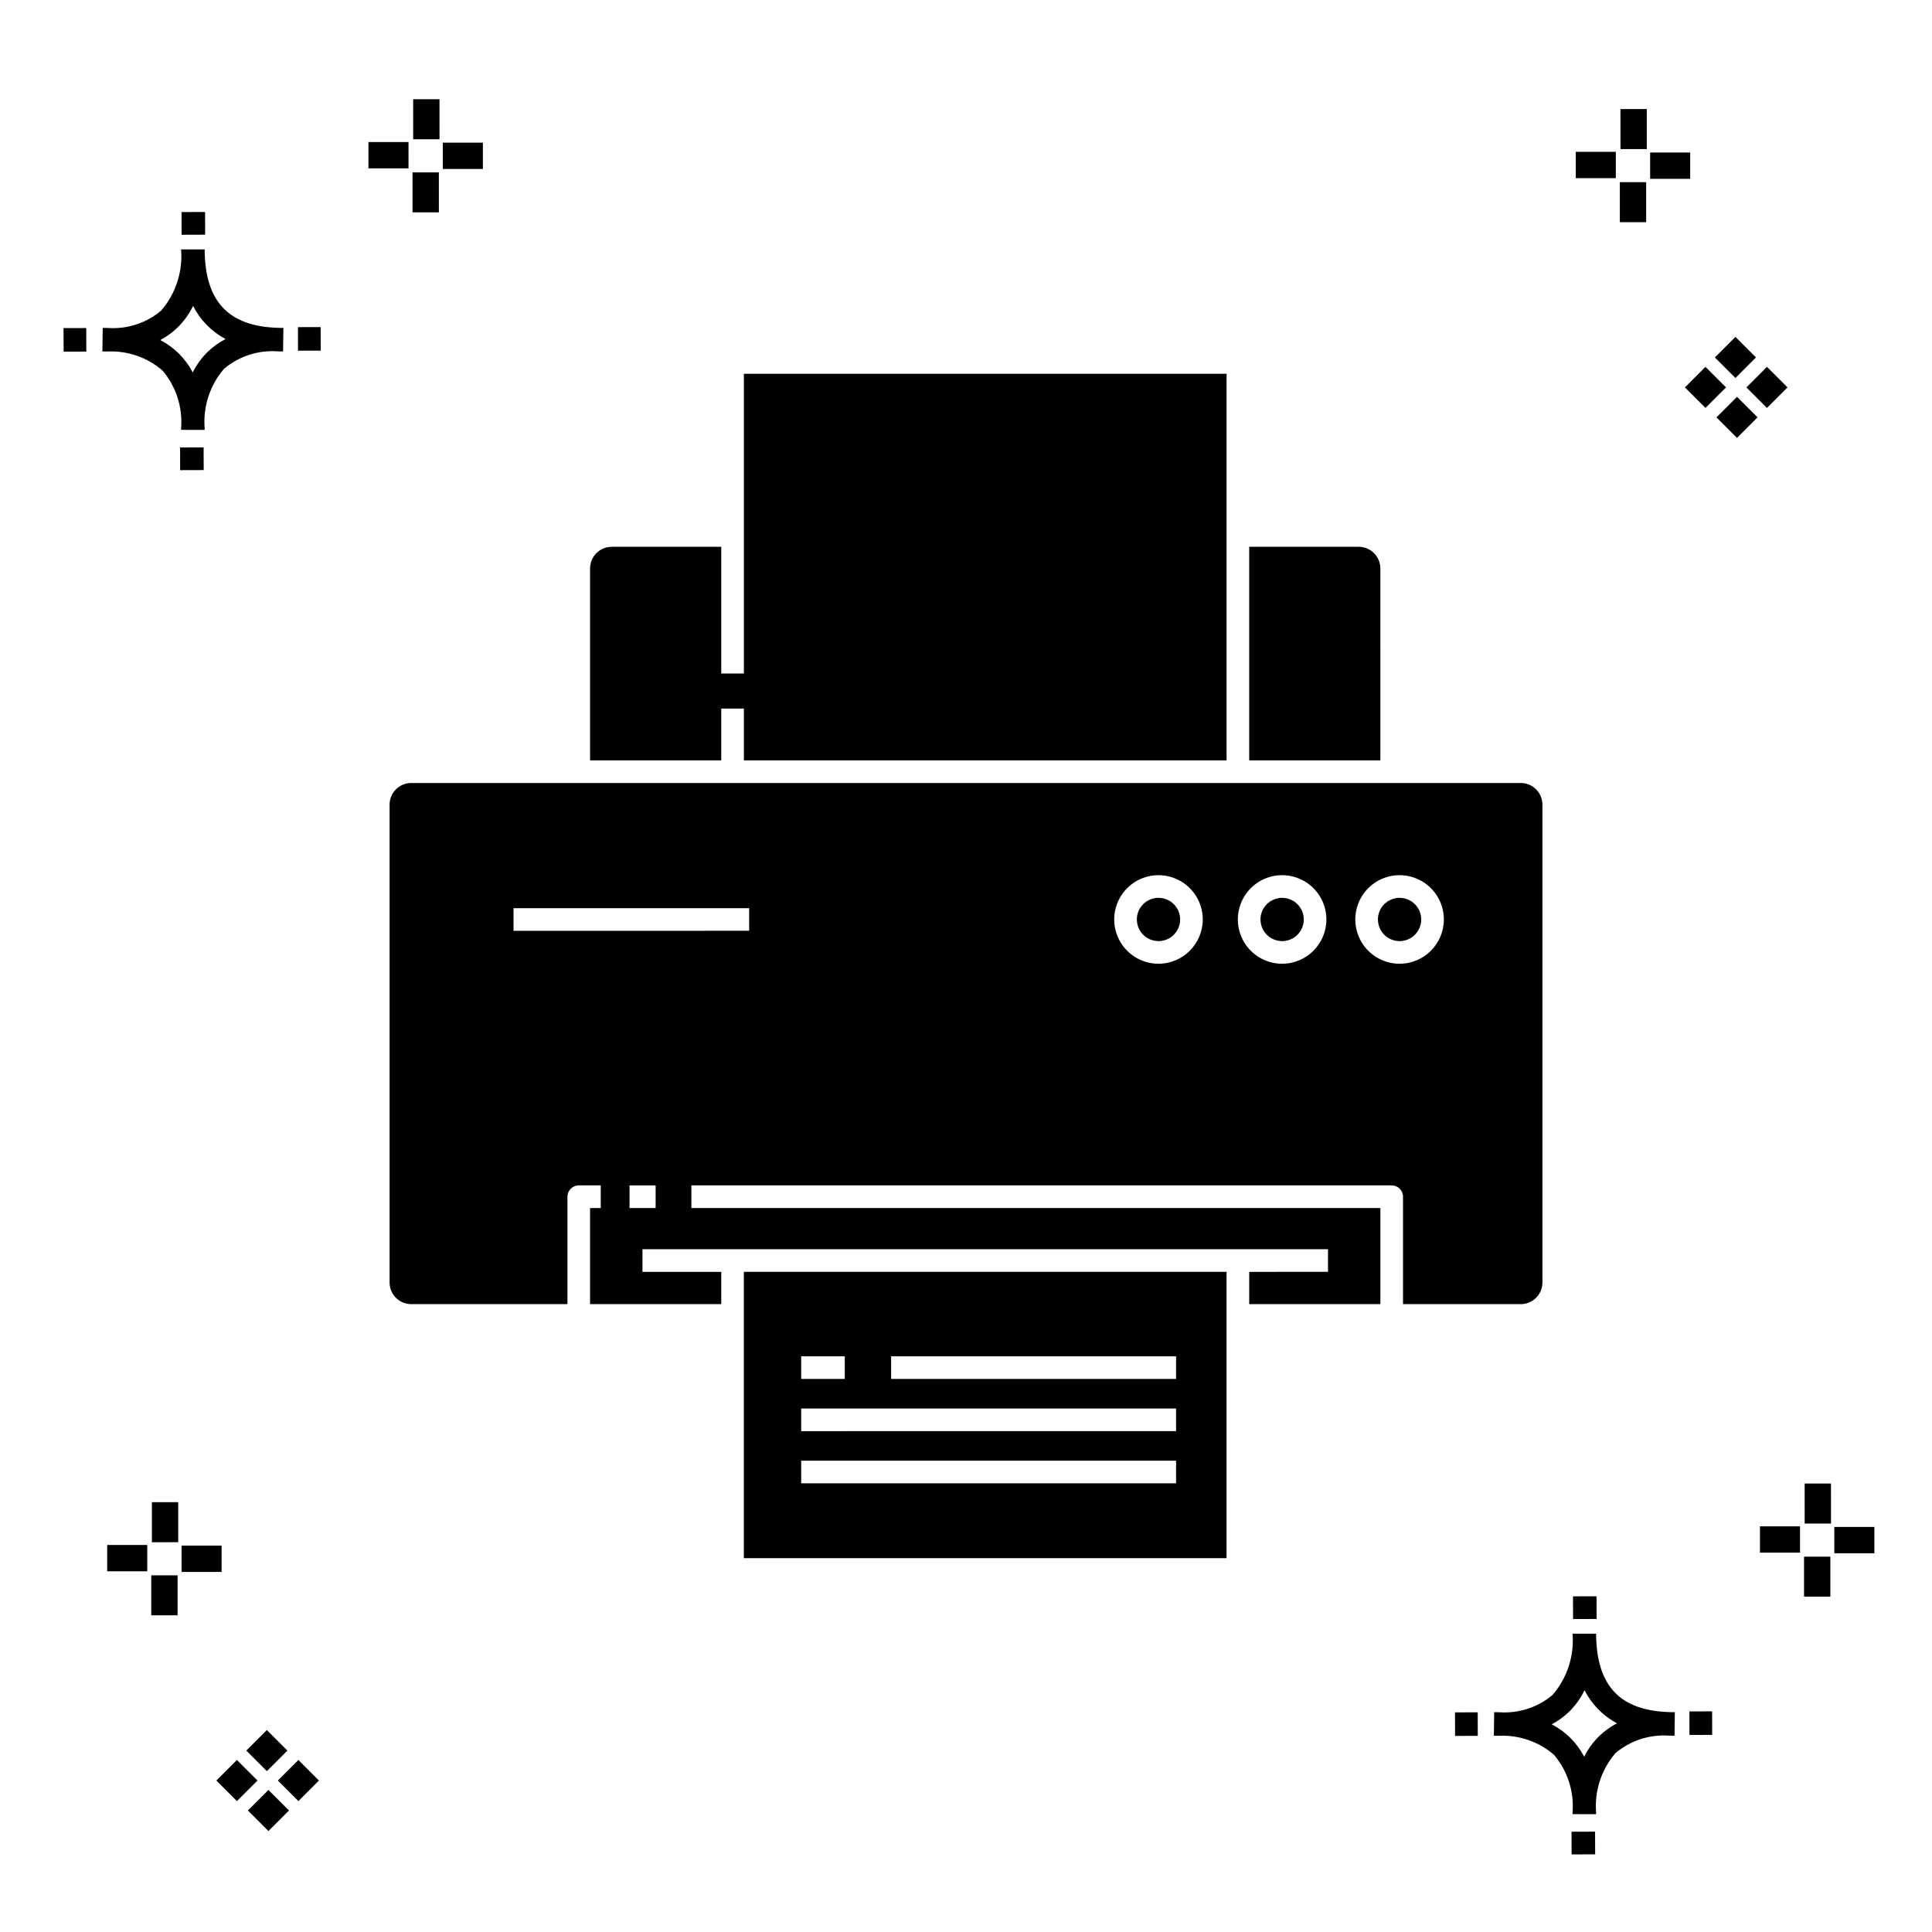 <?xml version="1.0" encoding="UTF-8"?>
<!-- Uploaded to: SVG Find, www.svgfind.com, Generator: SVG Find Mixer Tools -->
<svg fill="#000000" width="800px" height="800px" version="1.1" viewBox="144 144 512 512" xmlns="http://www.w3.org/2000/svg">
 <g>
  <path d="m197.96 262.56 0.02 6.016-6.238 0.02-0.02-6.016zm19.738-31.68c0.434 0.023 0.93 0.008 1.402 0.02l-0.082 6.238c-0.449 0.008-0.93-0.004-1.387-0.02v-0.004c-5.172-0.379-10.285 1.277-14.254 4.617-3.746 4.352-5.598 10.023-5.141 15.75v0.449l-6.238-0.016v-0.445c0.434-5.535-1.328-11.02-4.914-15.262-4.047-3.504-9.285-5.316-14.633-5.055h-0.004c-0.434 0-0.867-0.008-1.312-0.02l0.09-6.238c0.441 0 0.879 0.008 1.309 0.02h-0.004c5.129 0.375 10.203-1.266 14.148-4.566 3.879-4.484 5.797-10.34 5.32-16.254l6.238 0.008c0.074 13.766 6.266 20.395 19.461 20.777zm-13.922 2.969h-0.004c-3.703-1.969-6.707-5.031-8.602-8.773-1.043 2.148-2.453 4.098-4.164 5.762-1.352 1.301-2.879 2.406-4.539 3.277 3.691 1.902 6.699 4.902 8.609 8.586 1.004-2.019 2.336-3.856 3.945-5.438 1.41-1.363 3.008-2.516 4.75-3.414zm-42.938-2.898 0.02 6.238 6.016-0.016-0.02-6.238zm68.137-0.273-6.019 0.016 0.02 6.238 6.019-0.016zm-30.609-24.484-0.02-6.016-6.238 0.02 0.02 6.016zm405.96 42.965 5.445 5.445-5.445 5.445-5.445-5.445zm7.941-7.941 5.445 5.445-5.445 5.445-5.445-5.445zm-16.301 0 5.445 5.445-5.445 5.445-5.445-5.445zm7.941-7.941 5.445 5.445-5.441 5.449-5.445-5.445zm-11.992-41.891h-10.613v-6.977h10.613zm-19.707-0.168h-10.613v-6.977h10.613zm8.043 11.668h-6.977v-10.602h6.977zm0.168-19.375h-6.977l-0.004-10.613h6.977zm-308.45 5.273h-10.617v-6.977h10.617zm-19.707-0.168h-10.617v-6.977h10.613zm8.043 11.664h-6.977l-0.004-10.598h6.977zm0.168-19.375h-6.977l-0.004-10.613h6.977zm300 448.52 0.02 6.016 6.238-0.02-0.02-6.016zm25.977-31.699c0.438 0.023 0.93 0.008 1.402 0.02l-0.082 6.238c-0.449 0.008-0.93-0.004-1.387-0.02-5.172-0.379-10.289 1.277-14.254 4.617-3.75 4.352-5.602 10.023-5.144 15.75v0.449l-6.238-0.016v-0.445c0.438-5.539-1.328-11.023-4.91-15.266-4.047-3.504-9.289-5.312-14.633-5.051h-0.004c-0.434 0-0.867-0.008-1.312-0.02l0.09-6.238c0.441 0 0.879 0.008 1.309 0.02h-0.004c5.129 0.371 10.203-1.266 14.145-4.566 3.879-4.484 5.797-10.34 5.32-16.254l6.238 0.008c0.074 13.762 6.266 20.395 19.461 20.773zm-13.922 2.969-0.004 0.004c-3.703-1.969-6.707-5.031-8.602-8.773-1.043 2.148-2.453 4.098-4.168 5.762-1.352 1.301-2.879 2.406-4.539 3.277 3.691 1.902 6.699 4.898 8.609 8.586 1.004-2.019 2.34-3.859 3.945-5.438 1.41-1.363 3.012-2.516 4.754-3.414zm-42.938-2.898 0.02 6.238 6.016-0.016-0.02-6.238zm68.137-0.273-6.019 0.016 0.02 6.238 6.019-0.016zm-30.609-24.48-0.02-6.016-6.238 0.02 0.02 6.016zm73.609-17.414-10.613 0.004v-6.977h10.613zm-19.707-0.164h-10.613v-6.977h10.613zm8.043 11.664h-6.977v-10.598h6.977zm0.168-19.375h-6.977l-0.004-10.613h6.977zm-414.09 70.602 5.445 5.445-5.445 5.445-5.445-5.445zm7.941-7.941 5.445 5.445-5.445 5.445-5.445-5.445zm-16.301 0 5.445 5.445-5.445 5.445-5.445-5.445zm7.941-7.941 5.445 5.445-5.445 5.445-5.445-5.445zm-11.996-41.895h-10.613v-6.973h10.613zm-19.707-0.164h-10.613v-6.977h10.613zm8.043 11.664h-6.977v-10.598h6.977zm0.168-19.375-6.977 0.004v-10.617h6.977z"/>
  <path d="m483.78 381.93c-2.32 0-4.414 1.398-5.301 3.543-0.887 2.141-0.398 4.609 1.242 6.25s4.106 2.133 6.25 1.246c2.144-0.887 3.543-2.977 3.543-5.297-0.004-3.168-2.57-5.734-5.734-5.742z"/>
  <path d="m509.81 294.65c-0.004-3.168-2.57-5.734-5.734-5.742h-29.023v56.598h34.762z"/>
  <path d="m451.02 381.93c-2.32 0-4.414 1.395-5.305 3.539-0.887 2.144-0.398 4.609 1.242 6.25 1.637 1.645 4.106 2.137 6.25 1.25 2.144-0.887 3.543-2.977 3.543-5.297-0.004-3.168-2.566-5.734-5.731-5.742z"/>
  <path d="m335.14 331.77h5.996v13.738h127.92v-102.45h-127.92v79.43h-5.996v-33.582h-29.027c-3.168 0.008-5.734 2.574-5.738 5.742v50.855h34.766z"/>
  <path d="m547.02 351.5h-294.04c-3.168 0.008-5.731 2.574-5.734 5.742v126.64c0.004 3.164 2.57 5.727 5.734 5.731h41.398v-28.473c0-1.656 1.344-3 3-3h5.824v5.996h-2.828v25.477h34.766v-8.559h-20.879v-5.996l181.67-0.004v5.996l-20.875 0.004v8.559h34.762v-25.477h-182.59v-5.996h185.59c1.656 0 2.996 1.344 2.996 3v28.473h31.211c3.164-0.004 5.731-2.566 5.734-5.731v-126.64c-0.004-3.168-2.566-5.734-5.734-5.742zm-229.27 112.64h-6.914v-5.996h6.914zm24.785-73.473-62.445 0.004v-5.996h62.445zm108.48 8.734c-4.746 0-9.027-2.859-10.844-7.242-1.82-4.387-0.816-9.434 2.543-12.789 3.356-3.359 8.402-4.359 12.789-2.543 4.383 1.816 7.242 6.098 7.242 10.844-0.012 6.473-5.258 11.719-11.73 11.73zm32.762 0c-4.75 0-9.027-2.859-10.844-7.246-1.816-4.383-0.812-9.434 2.547-12.789 3.356-3.356 8.402-4.356 12.789-2.539 4.383 1.816 7.242 6.098 7.238 10.844-0.008 6.477-5.258 11.723-11.73 11.73zm31.129 0h-0.004c-4.746 0-9.023-2.859-10.84-7.246-1.816-4.383-0.812-9.434 2.547-12.789 3.356-3.356 8.402-4.356 12.789-2.539 4.383 1.816 7.242 6.098 7.238 10.844-0.008 6.477-5.258 11.723-11.734 11.73z"/>
  <path d="m341.13 492.61v64.328h127.92v-75.887h-127.92zm39.031 10.832h75.512v5.996h-75.512zm-23.84 0h11.555v5.996h-11.551zm0 13.832 99.352-0.004v5.996l-99.348 0.004zm0 13.832 99.352-0.004v5.996h-99.348z"/>
  <path d="m514.9 381.93c-2.316 0-4.41 1.398-5.297 3.543-0.887 2.141-0.398 4.609 1.242 6.25s4.106 2.133 6.25 1.246c2.144-0.887 3.543-2.977 3.543-5.297-0.004-3.168-2.57-5.734-5.738-5.742z"/>
 </g>
</svg>